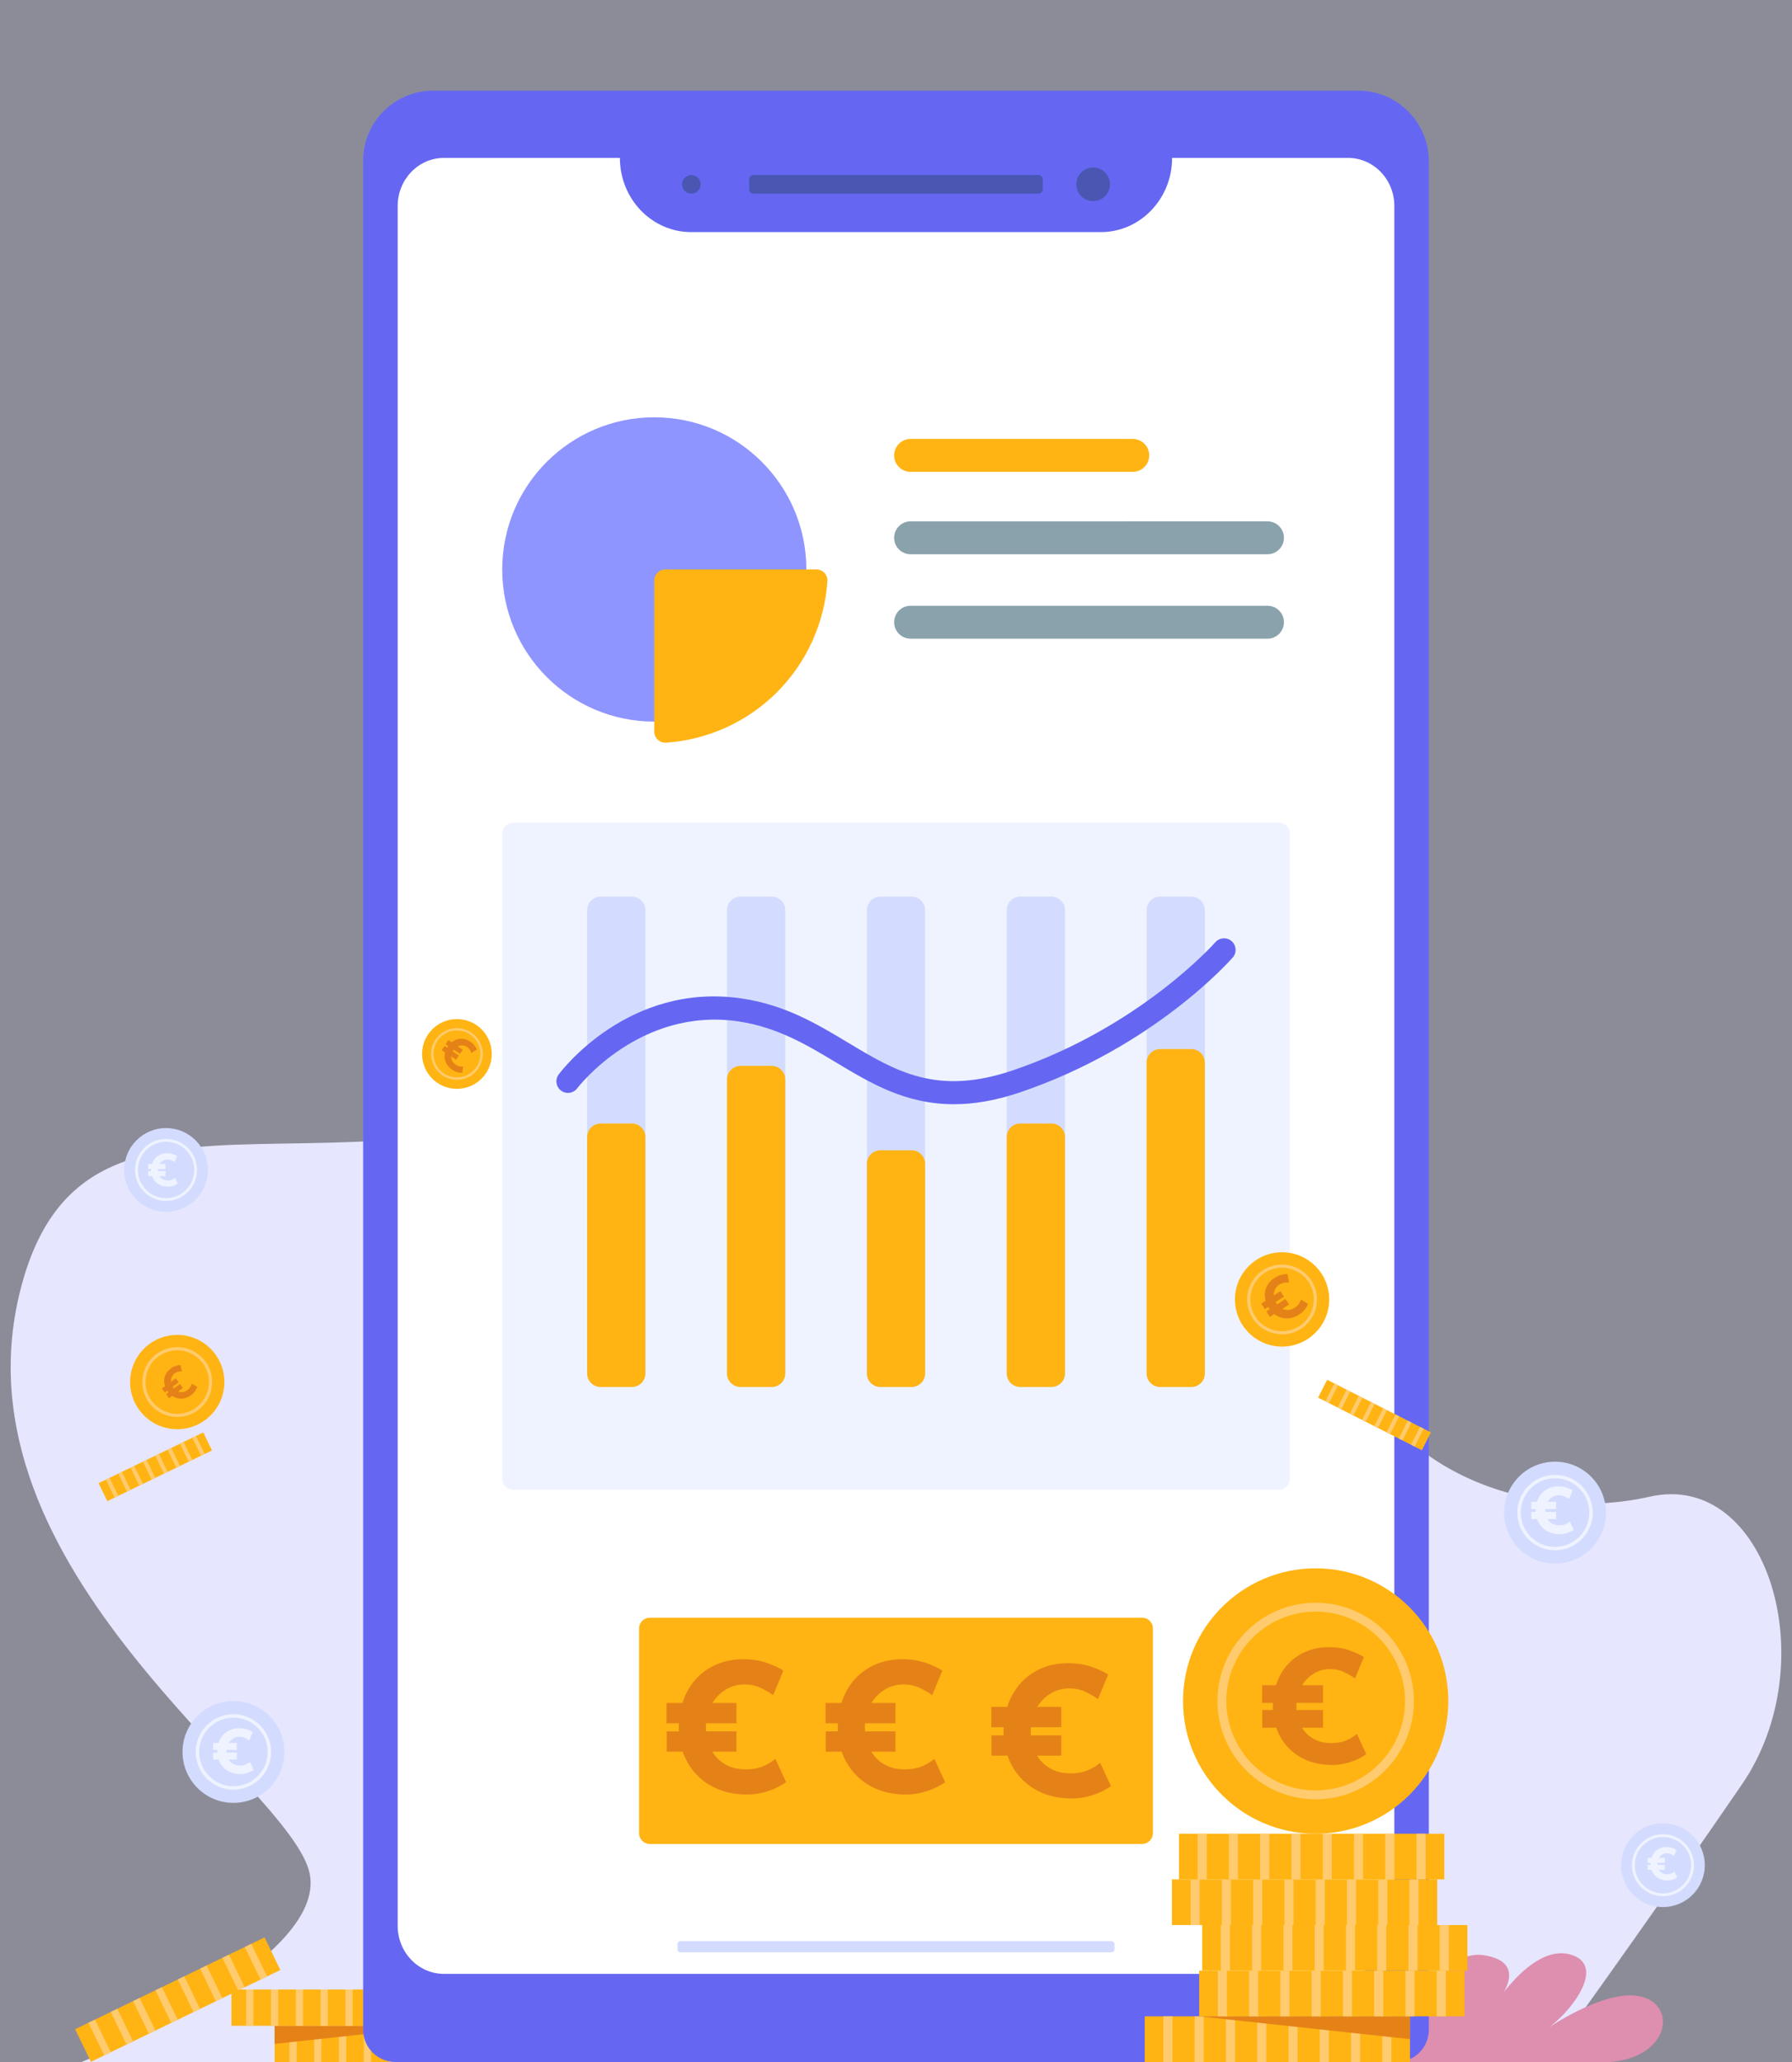 <?xml version="1.0" encoding="utf-8"?>
<!-- Generator: Adobe Illustrator 27.9.0, SVG Export Plug-In . SVG Version: 6.00 Build 0)  -->
<svg version="1.1" id="katman_1" xmlns="http://www.w3.org/2000/svg" xmlns:xlink="http://www.w3.org/1999/xlink" x="0px" y="0px"
	 viewBox="0 0 1000 1150" style="enable-background:new 0 0 1000 1150;" xml:space="preserve">
<rect x="0" y="0" width="1000" height="1150" fill="#333333" stroke="none"/>
<style type="text/css">
	.st0{opacity:0.5;fill:#E6E6FE;}
	.st1{fill:#E6E6FE;}
	.st2{fill:#DE8EAE;}
	.st3{fill:#FFB413;}
	.st4{fill:#FFCB6E;}
	.st5{fill:#E58217;}
	.st6{fill:#6567F2;}
	.st7{fill:#FFFFFF;}
	.st8{fill:#4957B2;}
	.st9{fill:#D3DCFE;}
	.st10{fill:#EFF3FF;}
	.st11{fill:#8F95FF;}
	.st12{fill:#89A2AC;}
	
	
	#stats1{
    animation: hintloading 1s infinite linear forwards;
    -webkit-animation:hintloading 1s infinite linear forwards;
    
}
	#stats2{
    animation: hintloading 1s infinite linear forwards;
    -webkit-animation:hintloading 1s infinite linear forwards;
    
}
	#stats3{
    animation: hintloading 1s infinite linear forwards;
    -webkit-animation:hintloading 1s infinite linear forwards;
    
}
	#stats4{
    animation: hintloading 1s infinite linear forwards;
    -webkit-animation:hintloading 1s infinite linear forwards;
    
}
@keyframes hintloading
{
  0% {
    opacity: 0.5;
  }
  50%  {
    opacity: 1;
  }
  100% {
    opacity: 0.5;
  }
}
@-webkit-keyframes hintloading
{
  0% {
    opacity: 0.5;
  }
  50%  {
    opacity: 1;
  }
  100% {
    opacity: 0.5;
  }
}
</style>
<rect class="st0" width="1000" height="1150"/>
<path class="st1" d="M593.91,1150h269.16c0,0,62.47-86.76,109.07-154.93s13.88-175.18-51.56-160.35
	c-65.44,14.83-141.8-13.65-164.6-75.27c-22.81-61.61-141.8-346.2-336.64-197.46s-368.21,0.96-407.95,157.4
	s151.38,276.04,161.42,325.56C182.84,1094.47,45.51,1150,45.51,1150H593.91z"/>
<path class="st2" d="M250.4,1150h129.82c0,0-30.81-63.65-59.1-59.61c-18.18,2.6-15.7,13.33-11.61,20.67
	c-7.54-9.69-22.46-25.38-37.38-20.93c-19.16,5.71-2.07,29.74,11.84,40.3c-9.88-6.36-34.5-20.68-50.74-16.98
	C212.51,1118.18,217.06,1147.47,250.4,1150z"/>
<path class="st2" d="M898.32,1150H768.5c0,0,30.81-63.65,59.1-59.61c18.18,2.6,15.7,13.33,11.61,20.67
	c7.54-9.69,22.46-25.38,37.38-20.93c19.16,5.71,2.07,29.74-11.84,40.3c9.88-6.36,34.5-20.68,50.74-16.98
	C936.2,1118.18,931.65,1147.47,898.32,1150z"/>
<g>
	<g>
		<rect x="153.24" y="1129.8" class="st3" width="117.44" height="20.2"/>
		<rect x="258.4" y="1129.8" class="st4" width="4.04" height="20.2"/>
		<rect x="244.56" y="1129.8" class="st4" width="4.04" height="20.2"/>
		<rect x="230.71" y="1129.8" class="st4" width="4.04" height="20.2"/>
		<rect x="216.86" y="1129.8" class="st4" width="4.04" height="20.2"/>
		<rect x="203.02" y="1129.8" class="st4" width="4.04" height="20.2"/>
		<rect x="189.17" y="1129.8" class="st4" width="4.04" height="20.2"/>
		<rect x="175.32" y="1129.8" class="st4" width="4.05" height="20.2"/>
		<rect x="161.48" y="1129.8" class="st4" width="4.05" height="20.2"/>
		<polygon class="st5" points="246.57,1129.8 153.24,1139.9 153.24,1129.8 		"/>
	</g>
	<g>
		<rect x="129.13" y="1109.59" class="st3" width="117.44" height="20.2"/>
		<rect x="234.29" y="1109.59" class="st4" width="4.04" height="20.2"/>
		<rect x="220.45" y="1109.59" class="st4" width="4.04" height="20.2"/>
		<rect x="206.6" y="1109.59" class="st4" width="4.04" height="20.2"/>
		<rect x="192.76" y="1109.59" class="st4" width="4.04" height="20.2"/>
		<rect x="178.91" y="1109.59" class="st4" width="4.04" height="20.2"/>
		<rect x="165.07" y="1109.59" class="st4" width="4.04" height="20.2"/>
		<rect x="151.21" y="1109.59" class="st4" width="4.05" height="20.2"/>
		<rect x="137.37" y="1109.59" class="st4" width="4.05" height="20.2"/>
	</g>
	<g>
		
			<rect x="40.17" y="1105.22" transform="matrix(0.9 -0.436 0.436 0.9 -476.093 154.534)" class="st3" width="117.44" height="20.2"/>
		
			<rect x="140.49" y="1084.11" transform="matrix(0.9 -0.436 0.436 0.9 -462.534 171.429)" class="st4" width="4.04" height="20.2"/>
		
			<rect x="128.03" y="1090.14" transform="matrix(0.9 -0.436 0.436 0.9 -466.408 166.601)" class="st4" width="4.04" height="20.2"/>
		
			<rect x="115.57" y="1096.17" transform="matrix(0.9 -0.436 0.436 0.9 -470.282 161.774)" class="st4" width="4.04" height="20.2"/>
		
			<rect x="103.1" y="1102.2" transform="matrix(0.9 -0.436 0.436 0.9 -474.156 156.947)" class="st4" width="4.04" height="20.2"/>
		
			<rect x="90.64" y="1108.24" transform="matrix(0.9 -0.436 0.436 0.9 -478.029 152.12)" class="st4" width="4.04" height="20.2"/>
		
			<rect x="78.18" y="1114.27" transform="matrix(0.9 -0.436 0.436 0.9 -481.903 147.293)" class="st4" width="4.04" height="20.2"/>
		
			<rect x="65.71" y="1120.3" transform="matrix(0.9 -0.436 0.436 0.9 -485.778 142.464)" class="st4" width="4.05" height="20.2"/>
		
			<rect x="53.25" y="1126.34" transform="matrix(0.9 -0.436 0.436 0.9 -489.652 137.637)" class="st4" width="4.05" height="20.2"/>
	</g>
</g>
<g>
	<path class="st6" d="M779.35,1150h-558.7c-9.94,0-18-8.06-18-18V89.65c0-21.59,17.5-39.09,39.09-39.09h516.23
		c21.75,0,39.37,17.63,39.37,39.37V1132C797.35,1141.94,789.29,1150,779.35,1150z"/>
	<path class="st7" d="M778.09,114.9v959.12c0,14.82-11.55,26.83-25.8,26.83H247.72c-14.26,0-25.8-12.01-25.8-26.83V114.9
		c0-14.82,11.55-26.83,25.8-26.83h98.2c0,11.43,4.45,21.77,11.66,29.27c7.2,7.48,17.15,12.11,28.14,12.11h228.56
		c21.99,0,39.8-18.52,39.8-41.38h98.2C766.54,88.08,778.09,100.08,778.09,114.9z"/>
	<circle class="st8" cx="610" cy="102.8" r="9.39"/>
	<circle class="st8" cx="385.8" cy="102.8" r="5.19"/>
	<path class="st8" d="M579.5,97.61H420.5c-1.33,0-2.41,1.08-2.41,2.41v5.56c0,1.33,1.08,2.41,2.41,2.41H579.5
		c1.33,0,2.41-1.08,2.41-2.41v-5.56C581.91,98.69,580.83,97.61,579.5,97.61z"/>
	<path class="st9" d="M620.31,1082.6H379.69c-0.89,0-1.61,0.72-1.61,1.61v3.02c0,0.89,0.72,1.61,1.61,1.61h240.63
		c0.89,0,1.61-0.72,1.61-1.61v-3.02C621.92,1083.32,621.2,1082.6,620.31,1082.6z"/>
</g>
<path class="st10" d="M713.74,458.89H286.26c-3.31,0-6,2.69-6,6v359.92c0,3.31,2.69,6,6,6h427.49c3.31,0,6-2.69,6-6V464.89
	C719.74,461.58,717.06,458.89,713.74,458.89z"/>
<g id="stats3">
	<g>
		<g>
			<path class="st9" d="M352.6,500.05h-17.4c-4.17,0-7.55,3.38-7.55,7.55v258.39c0,4.17,3.38,7.55,7.55,7.55h17.4
				c4.17,0,7.55-3.38,7.55-7.55V507.6C360.15,503.43,356.77,500.05,352.6,500.05z"/>
		</g>
		<g>
			<path class="st9" d="M430.65,500.05h-17.4c-4.17,0-7.55,3.38-7.55,7.55v258.39c0,4.17,3.38,7.55,7.55,7.55h17.4
				c4.17,0,7.55-3.38,7.55-7.55V507.6C438.2,503.43,434.82,500.05,430.65,500.05z"/>
		</g>
		<g>
			<path class="st9" d="M508.7,500.05h-17.4c-4.17,0-7.55,3.38-7.55,7.55v258.39c0,4.17,3.38,7.55,7.55,7.55h17.4
				c4.17,0,7.55-3.38,7.55-7.55V507.6C516.25,503.43,512.87,500.05,508.7,500.05z"/>
		</g>
		<g>
			<path class="st9" d="M586.75,500.05h-17.4c-4.17,0-7.55,3.38-7.55,7.55v258.39c0,4.17,3.38,7.55,7.55,7.55h17.4
				c4.17,0,7.55-3.38,7.55-7.55V507.6C594.3,503.43,590.92,500.05,586.75,500.05z"/>
		</g>
		<g>
			<path class="st9" d="M664.8,500.05h-17.4c-4.17,0-7.55,3.38-7.55,7.55v258.39c0,4.17,3.38,7.55,7.55,7.55h17.4
				c4.17,0,7.55-3.38,7.55-7.55V507.6C672.35,503.43,668.97,500.05,664.8,500.05z"/>
		</g>
	</g>
</g>
<path class="st3" d="M637.37,902.21H362.63c-3.31,0-6,2.69-6,6v114.19c0,3.31,2.69,6,6,6h274.73c3.31,0,6-2.69,6-6V908.21
	C643.37,904.9,640.68,902.21,637.37,902.21z"/>
<g id="stats4">
	<g>
		<path class="st6" d="M532.29,615.84c-26.96,0-46.53-11.76-65.65-23.24c-16.21-9.74-32.98-19.81-54.74-22.98
			c-55.08-8.02-89.44,36.87-89.78,37.32c-2.13,2.85-6.18,3.44-9.03,1.31c-2.85-2.13-3.45-6.17-1.32-9.02
			c1.57-2.11,39.13-51.56,102-42.39c24.33,3.55,42.22,14.29,59.53,24.69c26.6,15.98,49.58,29.77,91.88,15.43
			c71.01-24.07,112.61-70.98,113.02-71.45c2.35-2.68,6.42-2.96,9.11-0.61c2.68,2.35,2.96,6.43,0.61,9.11
			c-1.78,2.03-44.34,50.01-118.6,75.18C555.45,613.9,543.26,615.84,532.29,615.84z"/>
	</g>
</g>
<g id="stats2">
	<path class="st3" d="M352.6,626.59h-17.4c-4.17,0-7.55,3.38-7.55,7.55v131.84c0,4.17,3.38,7.55,7.55,7.55h17.4
		c4.17,0,7.55-3.38,7.55-7.55V634.14C360.15,629.97,356.77,626.59,352.6,626.59z"/>
	<path class="st3" d="M430.65,594.46h-17.4c-4.17,0-7.55,3.38-7.55,7.55v163.97c0,4.17,3.38,7.55,7.55,7.55h17.4
		c4.17,0,7.55-3.38,7.55-7.55V602.01C438.2,597.84,434.82,594.46,430.65,594.46z"/>
	<path class="st3" d="M508.7,641.53h-17.4c-4.17,0-7.55,3.38-7.55,7.55v116.9c0,4.17,3.38,7.55,7.55,7.55h17.4
		c4.17,0,7.55-3.38,7.55-7.55v-116.9C516.25,644.91,512.87,641.53,508.7,641.53z"/>
	<path class="st3" d="M586.75,626.59h-17.4c-4.17,0-7.55,3.38-7.55,7.55v131.84c0,4.17,3.38,7.55,7.55,7.55h17.4
		c4.17,0,7.55-3.38,7.55-7.55V634.14C594.3,629.97,590.92,626.59,586.75,626.59z"/>
	<path class="st3" d="M664.8,585.08h-17.4c-4.17,0-7.55,3.38-7.55,7.55v173.35c0,4.17,3.38,7.55,7.55,7.55h17.4
		c4.17,0,7.55-3.38,7.55-7.55V592.63C672.35,588.46,668.97,585.08,664.8,585.08z"/>
</g>
<g id="stats1">
	<circle class="st11" cx="365.12" cy="317.59" r="84.86"/>
	<path class="st3" d="M371.24,317.59h84.36c3.55,0,6.36,3.01,6.12,6.56c-1.58,23.28-11.54,45.31-28.14,61.91
		c-16.6,16.6-38.63,26.56-61.91,28.14c-3.54,0.24-6.56-2.56-6.56-6.12v-84.36C365.12,320.33,367.86,317.59,371.24,317.59z"/>
	<g>
		<g>
			<path class="st3" d="M632.12,263.16H508.14c-5.07,0-9.18-4.11-9.18-9.18c0-5.07,4.11-9.18,9.18-9.18h123.98
				c5.07,0,9.18,4.11,9.18,9.18C641.31,259.05,637.2,263.16,632.12,263.16z"/>
		</g>
	</g>
	<g>
		<g>
			<path class="st12" d="M707.3,309.12H508.14c-5.07,0-9.18-4.11-9.18-9.18s4.11-9.18,9.18-9.18H707.3c5.07,0,9.18,4.11,9.18,9.18
				S712.37,309.12,707.3,309.12z"/>
		</g>
	</g>
	<g>
		<g>
			<path class="st12" d="M707.3,356.2H508.14c-5.07,0-9.18-4.11-9.18-9.18c0-5.07,4.11-9.18,9.18-9.18H707.3
				c5.07,0,9.18,4.11,9.18,9.18C716.48,352.09,712.37,356.2,707.3,356.2z"/>
		</g>
	</g>
</g>
<g>
	<g>
		<rect x="638.81" y="1124.54" class="st3" width="148.02" height="25.46"/>
		<rect x="649.2" y="1124.54" class="st4" width="5.09" height="25.46"/>
		<rect x="666.65" y="1124.54" class="st4" width="5.09" height="25.46"/>
		<rect x="684.1" y="1124.54" class="st4" width="5.09" height="25.46"/>
		<rect x="701.55" y="1124.54" class="st4" width="5.09" height="25.46"/>
		<rect x="719" y="1124.54" class="st4" width="5.09" height="25.46"/>
		<rect x="736.45" y="1124.54" class="st4" width="5.09" height="25.46"/>
		<rect x="753.9" y="1124.54" class="st4" width="5.1" height="25.46"/>
		<rect x="771.35" y="1124.54" class="st4" width="5.1" height="25.46"/>
		<polygon class="st5" points="669.19,1124.54 786.83,1137.27 786.83,1124.54 		"/>
	</g>
	<g>
		<rect x="669.19" y="1099.07" class="st3" width="148.02" height="25.46"/>
		<rect x="679.58" y="1099.07" class="st4" width="5.09" height="25.46"/>
		<rect x="697.03" y="1099.07" class="st4" width="5.09" height="25.46"/>
		<rect x="714.48" y="1099.07" class="st4" width="5.09" height="25.46"/>
		<rect x="731.93" y="1099.07" class="st4" width="5.09" height="25.46"/>
		<rect x="749.38" y="1099.07" class="st4" width="5.09" height="25.46"/>
		<rect x="766.83" y="1099.07" class="st4" width="5.09" height="25.46"/>
		<rect x="784.28" y="1099.07" class="st4" width="5.1" height="25.46"/>
		<rect x="801.73" y="1099.07" class="st4" width="5.1" height="25.46"/>
	</g>
	<g>
		<rect x="670.86" y="1073.61" class="st3" width="148.02" height="25.46"/>
		<rect x="681.25" y="1073.61" class="st4" width="5.09" height="25.46"/>
		<rect x="698.7" y="1073.61" class="st4" width="5.09" height="25.46"/>
		<rect x="716.15" y="1073.61" class="st4" width="5.09" height="25.46"/>
		<rect x="733.6" y="1073.61" class="st4" width="5.09" height="25.46"/>
		<rect x="751.05" y="1073.61" class="st4" width="5.09" height="25.46"/>
		<rect x="768.5" y="1073.61" class="st4" width="5.09" height="25.46"/>
		<rect x="785.95" y="1073.61" class="st4" width="5.1" height="25.46"/>
		<rect x="803.4" y="1073.61" class="st4" width="5.1" height="25.46"/>
	</g>
	<g>
		<rect x="654" y="1048.15" class="st3" width="148.02" height="25.46"/>
		<rect x="664.39" y="1048.15" class="st4" width="5.09" height="25.46"/>
		<rect x="681.84" y="1048.15" class="st4" width="5.09" height="25.46"/>
		<rect x="699.29" y="1048.15" class="st4" width="5.09" height="25.46"/>
		<rect x="716.74" y="1048.15" class="st4" width="5.09" height="25.46"/>
		<rect x="734.19" y="1048.15" class="st4" width="5.09" height="25.46"/>
		<rect x="751.64" y="1048.15" class="st4" width="5.09" height="25.46"/>
		<rect x="769.09" y="1048.15" class="st4" width="5.1" height="25.46"/>
		<rect x="786.54" y="1048.15" class="st4" width="5.1" height="25.46"/>
	</g>
	<g>
		<rect x="657.92" y="1022.69" class="st3" width="148.02" height="25.46"/>
		<rect x="668.31" y="1022.69" class="st4" width="5.09" height="25.46"/>
		<rect x="685.76" y="1022.69" class="st4" width="5.09" height="25.46"/>
		<rect x="703.21" y="1022.69" class="st4" width="5.09" height="25.46"/>
		<rect x="720.66" y="1022.69" class="st4" width="5.09" height="25.46"/>
		<rect x="738.11" y="1022.69" class="st4" width="5.09" height="25.46"/>
		<rect x="755.56" y="1022.69" class="st4" width="5.09" height="25.46"/>
		<rect x="773.01" y="1022.69" class="st4" width="5.1" height="25.46"/>
		<rect x="790.46" y="1022.69" class="st4" width="5.1" height="25.46"/>
	</g>
	<g>
		<circle class="st3" cx="734.19" cy="948.68" r="74.01"/>
		<g>
			<path class="st4" d="M734.19,1003.48c-30.22,0-54.81-24.59-54.81-54.81c0-30.22,24.59-54.81,54.81-54.81S789,918.45,789,948.68
				C789,978.9,764.41,1003.48,734.19,1003.48z M734.19,898.82c-27.49,0-49.86,22.37-49.86,49.86c0,27.49,22.37,49.86,49.86,49.86
				s49.86-22.37,49.86-49.86C784.05,921.18,761.68,898.82,734.19,898.82z"/>
		</g>
	</g>
</g>
<g>
	<circle class="st3" cx="254.98" cy="587.81" r="19.45"/>
	<g>
		<path class="st4" d="M249.99,601.32c-7.45-2.75-11.27-11.05-8.52-18.5c2.75-7.45,11.05-11.27,18.5-8.52
			c7.45,2.75,11.27,11.05,8.52,18.5C265.75,600.25,257.45,604.07,249.99,601.32z M259.52,575.51c-6.78-2.5-14.33,0.98-16.83,7.75
			c-2.5,6.78,0.98,14.33,7.75,16.83c6.78,2.5,14.33-0.98,16.83-7.75C269.78,585.57,266.3,578.02,259.52,575.51z"/>
	</g>
</g>
<g>
	<circle class="st3" cx="715.44" cy="724.71" r="26.3"/>
	<g>
		<path class="st4" d="M724.67,741.87c-9.46,5.09-21.29,1.53-26.38-7.92c-5.09-9.46-1.53-21.29,7.92-26.38
			c9.46-5.09,21.29-1.53,26.38,7.92C737.68,724.94,734.12,736.78,724.67,741.87z M707.04,709.11c-8.6,4.63-11.84,15.39-7.21,24
			c4.63,8.6,15.39,11.84,24,7.21c8.6-4.63,11.84-15.39,7.21-24C726.41,707.72,715.65,704.48,707.04,709.11z"/>
	</g>
</g>
<g>
	<circle class="st3" cx="98.91" cy="770.79" r="26.3"/>
	<g>
		<path class="st4" d="M108.13,787.94c-9.46,5.09-21.29,1.53-26.38-7.92c-5.09-9.46-1.53-21.29,7.92-26.38
			c9.46-5.09,21.29-1.53,26.38,7.92C121.15,771.02,117.59,782.85,108.13,787.94z M90.51,755.19c-8.6,4.63-11.84,15.39-7.21,24
			c4.63,8.6,15.39,11.84,24,7.21c8.6-4.63,11.84-15.39,7.21-24C109.88,753.79,99.11,750.56,90.51,755.19z"/>
	</g>
</g>
<g>
	
		<rect x="53.99" y="812.55" transform="matrix(0.9 -0.436 0.436 0.9 -347.845 119.414)" class="st3" width="64.91" height="11.16"/>
	
		<rect x="109.43" y="800.88" transform="matrix(0.9 -0.436 0.436 0.9 -340.352 128.751)" class="st4" width="2.23" height="11.16"/>
	
		<rect x="102.55" y="804.22" transform="matrix(0.9 -0.436 0.436 0.9 -342.493 126.083)" class="st4" width="2.23" height="11.16"/>
	
		<rect x="95.66" y="807.55" transform="matrix(0.9 -0.436 0.436 0.9 -344.634 123.416)" class="st4" width="2.23" height="11.16"/>
	
		<rect x="88.77" y="810.89" transform="matrix(0.9 -0.436 0.436 0.9 -346.774 120.748)" class="st4" width="2.23" height="11.16"/>
	
		<rect x="81.88" y="814.22" transform="matrix(0.9 -0.436 0.436 0.9 -348.915 118.08)" class="st4" width="2.23" height="11.16"/>
	
		<rect x="75" y="817.55" transform="matrix(0.9 -0.436 0.436 0.9 -351.056 115.412)" class="st4" width="2.23" height="11.16"/>
	
		<rect x="68.11" y="820.89" transform="matrix(0.9 -0.436 0.436 0.9 -353.198 112.744)" class="st4" width="2.24" height="11.16"/>
	
		<rect x="61.22" y="824.22" transform="matrix(0.9 -0.436 0.436 0.9 -355.339 110.076)" class="st4" width="2.24" height="11.16"/>
</g>
<g>
	
		<rect x="761.25" y="756.05" transform="matrix(0.452 -0.892 0.892 0.452 -282.937 1116.774)" class="st3" width="11.16" height="64.91"/>
	
		<rect x="785.15" y="799.48" transform="matrix(0.452 -0.892 0.892 0.452 -280.616 1144.729)" class="st4" width="11.16" height="2.23"/>
	
		<rect x="778.32" y="796.03" transform="matrix(0.452 -0.892 0.892 0.452 -281.279 1136.742)" class="st4" width="11.16" height="2.23"/>
	
		<rect x="771.49" y="792.57" transform="matrix(0.452 -0.892 0.892 0.452 -281.942 1128.755)" class="st4" width="11.16" height="2.23"/>
	
		<rect x="764.66" y="789.12" transform="matrix(0.452 -0.892 0.892 0.452 -282.605 1120.768)" class="st4" width="11.16" height="2.23"/>
	
		<rect x="757.84" y="785.66" transform="matrix(0.452 -0.892 0.892 0.452 -283.268 1112.78)" class="st4" width="11.16" height="2.23"/>
	
		<rect x="751.01" y="782.21" transform="matrix(0.452 -0.892 0.892 0.452 -283.931 1104.793)" class="st4" width="11.16" height="2.23"/>
	
		<rect x="744.18" y="778.75" transform="matrix(0.452 -0.892 0.892 0.452 -284.594 1096.804)" class="st4" width="11.16" height="2.24"/>
	
		<rect x="737.35" y="775.3" transform="matrix(0.452 -0.892 0.892 0.452 -285.257 1088.816)" class="st4" width="11.16" height="2.24"/>
</g>
<g>
	<circle class="st9" cx="927.99" cy="1040.24" r="23.35"/>
	<g>
		<path class="st10" d="M927.99,1057.54c-9.54,0-17.29-7.76-17.29-17.29c0-9.54,7.76-17.29,17.29-17.29s17.29,7.76,17.29,17.29
			C945.29,1049.78,937.53,1057.54,927.99,1057.54z M927.99,1024.51c-8.67,0-15.73,7.06-15.73,15.73c0,8.67,7.06,15.73,15.73,15.73
			s15.73-7.06,15.73-15.73C943.72,1031.57,936.67,1024.51,927.99,1024.51z"/>
	</g>
</g>
<g>
	<circle class="st9" cx="92.66" cy="652.49" r="23.35"/>
	<g>
		<path class="st10" d="M92.66,669.78c-9.54,0-17.29-7.76-17.29-17.29c0-9.54,7.76-17.29,17.29-17.29s17.29,7.76,17.29,17.29
			C109.96,662.02,102.2,669.78,92.66,669.78z M92.66,636.76c-8.67,0-15.73,7.06-15.73,15.73c0,8.67,7.06,15.73,15.73,15.73
			s15.73-7.06,15.73-15.73C108.39,643.81,101.34,636.76,92.66,636.76z"/>
	</g>
</g>
<g>
	<circle class="st9" cx="130.26" cy="977.08" r="28.4"/>
	<g>
		<path class="st10" d="M130.26,998.12c-11.6,0-21.04-9.44-21.04-21.04c0-11.6,9.44-21.04,21.04-21.04
			c11.6,0,21.04,9.44,21.04,21.04C151.3,988.68,141.86,998.12,130.26,998.12z M130.26,957.95c-10.55,0-19.13,8.58-19.13,19.13
			c0,10.55,8.58,19.13,19.13,19.13c10.55,0,19.13-8.58,19.13-19.13C149.4,966.53,140.82,957.95,130.26,957.95z"/>
	</g>
</g>
<g>
	<circle class="st9" cx="867.76" cy="843.6" r="28.4"/>
	<g>
		<path class="st10" d="M867.76,864.63c-11.6,0-21.04-9.44-21.04-21.04c0-11.6,9.44-21.03,21.04-21.03
			c11.6,0,21.04,9.44,21.04,21.03C888.79,855.2,879.35,864.63,867.76,864.63z M867.76,824.46c-10.55,0-19.13,8.58-19.13,19.13
			c0,10.55,8.58,19.13,19.13,19.13c10.55,0,19.14-8.58,19.14-19.13C886.89,833.05,878.31,824.46,867.76,824.46z"/>
	</g>
</g>
<g>
	<path class="st5" d="M250.21,580.08l8.05,5.33l-1.55,2.34l-8.05-5.33L250.21,580.08z M248.06,583.37l8.03,5.32l-1.55,2.34
		l-8.03-5.32L248.06,583.37z M257.95,598.31c-0.26,0.03-0.69,0.01-1.29-0.05c-0.6-0.06-1.29-0.22-2.06-0.47
		c-0.77-0.25-1.54-0.64-2.32-1.18c-1.18-0.82-2.11-1.75-2.79-2.78c-0.68-1.03-1.11-2.12-1.3-3.26c-0.19-1.14-0.16-2.28,0.1-3.42
		c0.26-1.14,0.73-2.23,1.42-3.26c0.77-1.16,1.65-2.11,2.64-2.84c0.99-0.73,2.05-1.24,3.17-1.51c1.12-0.27,2.27-0.3,3.43-0.08
		c1.17,0.22,2.3,0.69,3.41,1.42c1.02,0.68,1.83,1.41,2.44,2.21c0.6,0.8,1.05,1.52,1.34,2.16l-3.06,2.06
		c-0.17-0.49-0.45-1.07-0.84-1.73c-0.39-0.66-0.95-1.24-1.7-1.73c-0.58-0.38-1.22-0.63-1.91-0.74c-0.69-0.11-1.39-0.08-2.09,0.09
		c-0.7,0.17-1.36,0.47-1.98,0.91c-0.62,0.43-1.16,0.99-1.62,1.68c-0.48,0.73-0.82,1.47-1.01,2.22c-0.19,0.75-0.23,1.47-0.11,2.17
		c0.11,0.7,0.37,1.35,0.77,1.96c0.4,0.6,0.96,1.14,1.66,1.61c0.81,0.54,1.6,0.87,2.35,0.99c0.75,0.12,1.38,0.14,1.87,0.05
		L257.95,598.31z"/>
</g>
<g>
	<path class="st5" d="M90.32,774.38l7.79-5.71l1.66,2.26l-7.79,5.71L90.32,774.38z M92.66,777.53l7.77-5.69l1.66,2.26l-7.77,5.69
		L92.66,777.53z M110.1,773.43c-0.06,0.25-0.23,0.65-0.5,1.19c-0.27,0.54-0.65,1.13-1.15,1.77c-0.5,0.63-1.14,1.22-1.91,1.77
		c-1.18,0.82-2.37,1.37-3.58,1.65c-1.2,0.28-2.37,0.31-3.5,0.09c-1.13-0.22-2.19-0.64-3.17-1.28c-0.98-0.64-1.84-1.46-2.57-2.46
		c-0.82-1.12-1.4-2.27-1.75-3.46c-0.34-1.18-0.45-2.35-0.31-3.5c0.14-1.15,0.51-2.23,1.11-3.25c0.61-1.02,1.44-1.92,2.51-2.7
		c0.99-0.72,1.96-1.23,2.92-1.52c0.96-0.29,1.79-0.46,2.49-0.5l0.87,3.58c-0.52-0.01-1.16,0.05-1.91,0.18
		c-0.75,0.13-1.49,0.46-2.21,0.99c-0.56,0.41-1.01,0.92-1.36,1.53c-0.34,0.61-0.55,1.27-0.64,1.99c-0.08,0.72-0.03,1.44,0.16,2.17
		c0.19,0.73,0.53,1.43,1.02,2.1c0.52,0.71,1.1,1.28,1.73,1.72c0.64,0.44,1.3,0.72,2,0.86c0.7,0.14,1.4,0.12,2.1-0.05
		c0.71-0.17,1.4-0.5,2.08-1c0.79-0.58,1.37-1.2,1.74-1.86c0.38-0.66,0.61-1.24,0.7-1.74L110.1,773.43z"/>
</g>
<g>
	<path class="st10" d="M82.68,649.18h9.66v2.81h-9.66V649.18z M82.7,653.11h9.63v2.81H82.7V653.11z M99.19,660.11
		c-0.2,0.17-0.57,0.39-1.11,0.67c-0.54,0.28-1.2,0.53-1.97,0.75c-0.78,0.21-1.64,0.31-2.58,0.3c-1.44-0.03-2.73-0.29-3.86-0.78
		c-1.13-0.49-2.09-1.15-2.88-2c-0.79-0.84-1.39-1.81-1.8-2.9c-0.41-1.09-0.62-2.26-0.62-3.5c0-1.39,0.21-2.66,0.63-3.82
		c0.42-1.16,1.03-2.16,1.81-3c0.79-0.84,1.73-1.5,2.82-1.96c1.09-0.46,2.3-0.7,3.63-0.7c1.22,0,2.31,0.17,3.25,0.5
		c0.94,0.33,1.71,0.69,2.31,1.07l-1.42,3.4c-0.41-0.31-0.96-0.64-1.65-0.98c-0.69-0.34-1.48-0.51-2.37-0.51c-0.7,0-1.36,0.15-2,0.43
		c-0.64,0.29-1.2,0.7-1.69,1.23c-0.49,0.53-0.87,1.15-1.15,1.85c-0.28,0.7-0.42,1.47-0.42,2.3c0,0.88,0.13,1.68,0.38,2.41
		c0.26,0.73,0.62,1.35,1.11,1.87c0.48,0.52,1.05,0.92,1.73,1.2c0.67,0.28,1.43,0.42,2.27,0.42c0.98,0,1.81-0.16,2.51-0.47
		c0.7-0.31,1.23-0.65,1.59-0.99L99.19,660.11z"/>
</g>
<g>
	<path class="st10" d="M118.93,972.09h13.22v3.84h-13.22V972.09z M118.97,977.47h13.19v3.84h-13.19V977.47z M141.54,987.05
		c-0.27,0.23-0.78,0.53-1.51,0.92c-0.74,0.39-1.64,0.73-2.7,1.02c-1.07,0.29-2.24,0.43-3.53,0.41c-1.97-0.05-3.73-0.4-5.29-1.07
		c-1.55-0.67-2.87-1.58-3.94-2.74c-1.08-1.16-1.9-2.48-2.46-3.98c-0.57-1.5-0.85-3.09-0.85-4.79c0-1.9,0.29-3.65,0.87-5.23
		c0.58-1.59,1.4-2.96,2.48-4.11c1.08-1.15,2.36-2.05,3.86-2.68c1.5-0.63,3.15-0.95,4.96-0.95c1.68,0,3.16,0.23,4.45,0.68
		c1.29,0.45,2.34,0.94,3.16,1.46l-1.94,4.66c-0.57-0.43-1.32-0.88-2.26-1.34c-0.94-0.46-2.02-0.7-3.25-0.7
		c-0.95,0-1.86,0.2-2.74,0.59c-0.87,0.4-1.64,0.96-2.31,1.68c-0.67,0.72-1.2,1.57-1.58,2.53c-0.39,0.96-0.58,2.01-0.58,3.14
		c0,1.2,0.18,2.3,0.53,3.3c0.35,1,0.85,1.85,1.51,2.57c0.66,0.71,1.44,1.26,2.36,1.65c0.92,0.39,1.95,0.58,3.11,0.58
		c1.34,0,2.48-0.22,3.43-0.65c0.95-0.43,1.68-0.88,2.18-1.36L141.54,987.05z"/>
</g>
<g>
	<path class="st5" d="M371.96,949.75h39.03v11.34h-39.03V949.75z M372.06,965.6h38.93l0,11.34h-38.93V965.6z M438.68,993.9
		c-0.8,0.67-2.29,1.57-4.47,2.71c-2.17,1.14-4.83,2.14-7.98,3.01c-3.14,0.87-6.62,1.27-10.43,1.2c-5.82-0.13-11.02-1.19-15.6-3.16
		c-4.58-1.97-8.46-4.66-11.64-8.08c-3.18-3.41-5.6-7.32-7.28-11.74c-1.67-4.42-2.51-9.13-2.51-14.15c0-5.62,0.85-10.77,2.56-15.45
		c1.7-4.68,4.14-8.73,7.32-12.14c3.18-3.41,6.97-6.05,11.39-7.92c4.41-1.87,9.3-2.81,14.65-2.81c4.95,0,9.33,0.67,13.15,2.01
		c3.81,1.34,6.92,2.78,9.33,4.32l-5.72,13.75c-1.67-1.27-3.89-2.59-6.67-3.96s-5.97-2.06-9.58-2.06c-2.81,0-5.5,0.59-8.08,1.76
		c-2.58,1.17-4.85,2.83-6.82,4.97c-1.98,2.14-3.53,4.63-4.67,7.48c-1.14,2.84-1.71,5.94-1.71,9.28c0,3.54,0.52,6.79,1.56,9.73
		c1.04,2.94,2.52,5.47,4.47,7.57c1.94,2.11,4.26,3.73,6.97,4.87c2.71,1.14,5.77,1.71,9.18,1.71c3.95,0,7.32-0.64,10.13-1.91
		c2.81-1.27,4.95-2.61,6.42-4.01L438.68,993.9z"/>
</g>
<g>
	<path class="st5" d="M460.68,949.75h39.03l0,11.34h-39.03L460.68,949.75z M460.78,965.6h38.93v11.34h-38.93V965.6z M527.41,993.9
		c-0.8,0.67-2.29,1.57-4.47,2.71c-2.17,1.14-4.83,2.14-7.98,3.01c-3.14,0.87-6.62,1.27-10.43,1.2c-5.82-0.13-11.02-1.19-15.6-3.16
		c-4.58-1.97-8.46-4.66-11.64-8.08c-3.18-3.41-5.6-7.32-7.28-11.74c-1.67-4.42-2.51-9.13-2.51-14.15c0-5.62,0.85-10.77,2.56-15.45
		c1.7-4.68,4.14-8.73,7.32-12.14c3.18-3.41,6.97-6.05,11.39-7.92c4.41-1.87,9.3-2.81,14.65-2.81c4.95,0,9.33,0.67,13.15,2.01
		c3.81,1.34,6.92,2.78,9.33,4.32l-5.72,13.75c-1.67-1.27-3.89-2.59-6.67-3.96s-5.97-2.06-9.58-2.06c-2.81,0-5.5,0.59-8.08,1.76
		c-2.58,1.17-4.85,2.83-6.82,4.97c-1.98,2.14-3.53,4.63-4.67,7.48c-1.14,2.84-1.71,5.94-1.71,9.28c0,3.54,0.52,6.79,1.56,9.73
		c1.04,2.94,2.52,5.47,4.47,7.57c1.94,2.11,4.26,3.73,6.97,4.87c2.71,1.14,5.77,1.71,9.18,1.71c3.95,0,7.32-0.64,10.13-1.91
		c2.81-1.27,4.95-2.61,6.42-4.01L527.41,993.9z"/>
</g>
<g>
	<path class="st5" d="M553.2,951.96h39.03v11.34H553.2V951.96z M553.3,967.81l38.93,0v11.34l-38.93,0V967.81z M619.93,996.11
		c-0.8,0.67-2.29,1.57-4.47,2.71c-2.17,1.14-4.83,2.14-7.98,3.01c-3.14,0.87-6.62,1.27-10.43,1.2c-5.82-0.13-11.02-1.19-15.6-3.16
		c-4.58-1.97-8.46-4.66-11.64-8.08c-3.18-3.41-5.6-7.32-7.28-11.74c-1.67-4.42-2.51-9.13-2.51-14.15c0-5.62,0.85-10.77,2.56-15.45
		c1.7-4.68,4.14-8.73,7.32-12.14c3.18-3.41,6.97-6.05,11.39-7.92c4.41-1.87,9.3-2.81,14.65-2.81c4.95,0,9.33,0.67,13.15,2.01
		s6.92,2.78,9.33,4.32l-5.72,13.75c-1.67-1.27-3.89-2.59-6.67-3.96s-5.97-2.06-9.58-2.06c-2.81,0-5.5,0.59-8.08,1.76
		c-2.58,1.17-4.85,2.83-6.82,4.97c-1.98,2.14-3.53,4.63-4.67,7.48c-1.14,2.84-1.71,5.94-1.71,9.28c0,3.54,0.52,6.79,1.56,9.73
		c1.04,2.94,2.52,5.47,4.47,7.57c1.94,2.11,4.26,3.73,6.97,4.87c2.71,1.14,5.77,1.71,9.18,1.71c3.95,0,7.32-0.64,10.13-1.91
		c2.81-1.27,4.95-2.61,6.42-4.01L619.93,996.11z"/>
</g>
<g>
	<path class="st5" d="M704.32,939.86h33.99v9.88h-33.99V939.86z M704.41,953.67h33.91v9.88h-33.91V953.67z M762.43,978.31
		c-0.7,0.58-2,1.37-3.89,2.36c-1.89,0.99-4.21,1.87-6.95,2.62c-2.74,0.75-5.77,1.11-9.08,1.05c-5.07-0.12-9.6-1.03-13.59-2.76
		c-3.99-1.72-7.37-4.06-10.14-7.03c-2.77-2.97-4.88-6.38-6.34-10.22c-1.45-3.85-2.18-7.95-2.18-12.32c0-4.89,0.74-9.38,2.23-13.45
		c1.48-4.08,3.61-7.6,6.38-10.57c2.77-2.97,6.07-5.27,9.92-6.9c3.84-1.63,8.1-2.45,12.76-2.45c4.31,0,8.13,0.58,11.45,1.75
		s6.03,2.42,8.12,3.76l-4.98,11.97c-1.45-1.11-3.39-2.26-5.81-3.45c-2.42-1.19-5.2-1.79-8.34-1.79c-2.45,0-4.79,0.51-7.03,1.53
		c-2.24,1.02-4.22,2.46-5.94,4.33c-1.72,1.86-3.08,4.03-4.06,6.51c-0.99,2.47-1.49,5.17-1.49,8.08c0,3.09,0.45,5.91,1.35,8.48
		c0.9,2.56,2.2,4.76,3.89,6.6c1.69,1.83,3.71,3.25,6.07,4.24c2.36,0.99,5.02,1.49,7.99,1.49c3.44,0,6.38-0.55,8.82-1.66
		c2.45-1.11,4.31-2.27,5.59-3.5L762.43,978.31z"/>
</g>
<g>
	<path class="st10" d="M854.53,837.58h13.82v4.01h-13.82V837.58z M854.56,843.19h13.78v4.01h-13.78V843.19z M878.15,853.2
		c-0.28,0.24-0.81,0.56-1.58,0.96c-0.77,0.4-1.71,0.76-2.82,1.07c-1.11,0.31-2.34,0.45-3.69,0.43c-2.06-0.05-3.9-0.42-5.52-1.12
		c-1.62-0.7-3-1.65-4.12-2.86c-1.12-1.21-1.98-2.59-2.58-4.15c-0.59-1.56-0.89-3.23-0.89-5.01c0-1.99,0.3-3.81,0.91-5.47
		c0.6-1.66,1.47-3.09,2.59-4.3c1.12-1.21,2.47-2.14,4.03-2.81c1.56-0.66,3.29-1,5.19-1c1.75,0,3.3,0.24,4.65,0.71
		s2.45,0.98,3.3,1.53l-2.02,4.87c-0.59-0.45-1.38-0.92-2.36-1.4c-0.98-0.49-2.11-0.73-3.39-0.73c-0.99,0-1.95,0.21-2.86,0.62
		c-0.91,0.41-1.72,1-2.41,1.76c-0.7,0.76-1.25,1.64-1.65,2.65c-0.4,1.01-0.6,2.1-0.6,3.28c0,1.25,0.18,2.4,0.55,3.45
		c0.37,1.04,0.89,1.94,1.58,2.68c0.69,0.75,1.51,1.32,2.47,1.72c0.96,0.4,2.04,0.6,3.25,0.6c1.4,0,2.59-0.23,3.59-0.67
		c1-0.45,1.75-0.92,2.27-1.42L878.15,853.2z"/>
</g>
<g>
	<path class="st10" d="M919.4,1036.13h9.66v2.81h-9.66V1036.13z M919.42,1040.05h9.63v2.81h-9.63V1040.05z M935.91,1047.05
		c-0.2,0.17-0.57,0.39-1.11,0.67c-0.54,0.28-1.2,0.53-1.97,0.75c-0.78,0.21-1.64,0.31-2.58,0.3c-1.44-0.03-2.73-0.29-3.86-0.78
		c-1.13-0.49-2.09-1.15-2.88-2c-0.79-0.84-1.39-1.81-1.8-2.9c-0.41-1.09-0.62-2.26-0.62-3.5c0-1.39,0.21-2.66,0.63-3.82
		c0.42-1.16,1.03-2.16,1.81-3c0.79-0.84,1.73-1.5,2.82-1.96c1.09-0.46,2.3-0.7,3.63-0.7c1.22,0,2.31,0.17,3.25,0.5
		s1.71,0.69,2.31,1.07l-1.42,3.4c-0.41-0.31-0.96-0.64-1.65-0.98c-0.69-0.34-1.48-0.51-2.37-0.51c-0.7,0-1.36,0.15-2,0.43
		c-0.64,0.29-1.2,0.7-1.69,1.23c-0.49,0.53-0.87,1.15-1.15,1.85c-0.28,0.7-0.42,1.47-0.42,2.3c0,0.88,0.13,1.68,0.38,2.41
		c0.26,0.73,0.62,1.35,1.11,1.87c0.48,0.52,1.05,0.92,1.73,1.2c0.67,0.28,1.43,0.42,2.27,0.42c0.98,0,1.81-0.16,2.51-0.47
		c0.7-0.31,1.23-0.65,1.59-0.99L935.91,1047.05z"/>
</g>
<g>
	<path class="st5" d="M703.81,727.04l10.68-6.96l2.02,3.1l-10.68,6.96L703.81,727.04z M706.66,731.36l10.65-6.94l2.02,3.1
		l-10.65,6.94L706.66,731.36z M729.94,727.23c-0.1,0.33-0.35,0.84-0.74,1.54c-0.39,0.7-0.94,1.45-1.65,2.25
		c-0.71,0.8-1.59,1.53-2.64,2.19c-1.62,1-3.23,1.64-4.83,1.92c-1.6,0.28-3.15,0.23-4.62-0.14c-1.48-0.37-2.84-1.01-4.08-1.92
		c-1.24-0.91-2.31-2.05-3.21-3.43c-1-1.54-1.69-3.1-2.05-4.68c-0.37-1.58-0.42-3.13-0.16-4.63c0.26-1.5,0.83-2.9,1.7-4.2
		c0.87-1.3,2.04-2.43,3.51-3.38c1.35-0.88,2.67-1.48,3.96-1.79s2.39-0.47,3.32-0.48l0.89,4.78c-0.68-0.05-1.53-0.02-2.53,0.1
		c-1,0.12-2,0.5-2.99,1.14c-0.77,0.5-1.4,1.14-1.9,1.92c-0.5,0.78-0.82,1.64-0.98,2.58c-0.16,0.94-0.14,1.9,0.06,2.88
		c0.19,0.98,0.59,1.93,1.19,2.84c0.63,0.97,1.35,1.77,2.16,2.39s1.66,1.05,2.57,1.28c0.91,0.23,1.83,0.26,2.78,0.09
		c0.94-0.17,1.88-0.56,2.82-1.17c1.08-0.7,1.89-1.48,2.43-2.33c0.54-0.85,0.89-1.6,1.04-2.24L729.94,727.23z"/>
</g>
</svg>
